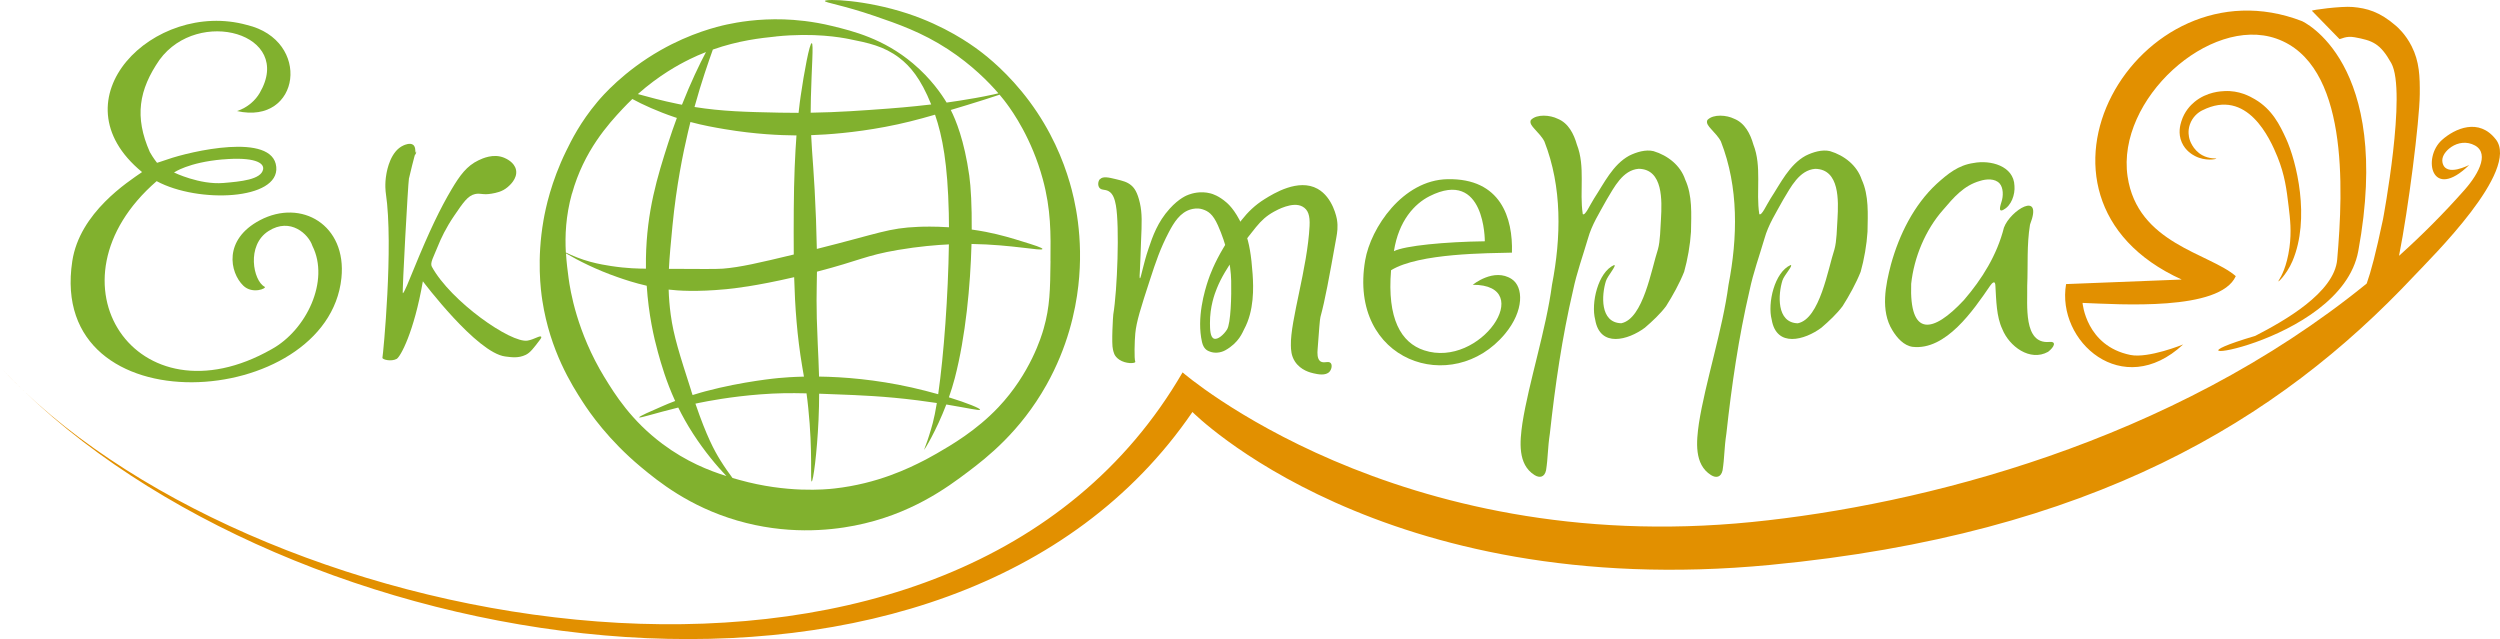 <?xml version="1.0" encoding="UTF-8"?>
<svg id="_Шар_2" data-name="Шар 2" xmlns="http://www.w3.org/2000/svg" viewBox="0 0 572.46 146.34">
  <defs>
    <style>
      .cls-1 {
        fill: #81b12e;
      }

      .cls-2 {
        fill: #e29000;
      }
    </style>
  </defs>
  <g id="_Шар_1-2" data-name="Шар 1">
    <g>
      <path class="cls-1" d="M59.53,50.42c-8.43,4.44-6.93,11.96-3.83,14.98,2.12,2.07,5.52.59,4.89.26-2.61-1.37-4.24-9.49.9-12.76,5.04-3.22,9.2.78,10.04,3.39,4.04,8.02-1.4,19.31-9.33,23.67-30.97,17.62-52.91-15.45-26.33-38.48,9.56,5.15,28.11,4.32,27.39-3.26-.76-8.01-19.79-3.52-24.83-1.75-1.32.46-2.47.81-2.47.81,0,0-.85-1.04-1.65-2.46-3.57-8.07-2.52-14.27,2.22-21.13,8.87-12.14,30.86-6,22.94,7.59-.94,1.62-2.69,3.33-5.2,4.15,14.53,3.28,17.17-16.2,2.25-19.72C35.3-.16,12.18,22.7,32.53,39.4c-3.17,2.21-14.29,9.26-15.98,20.41-5.86,38.56,58.51,34.09,61.63,3.85,1.26-12.15-9.17-18.23-18.65-13.24ZM51,36.51c7.16-.62,9.53.74,9.25,2.26-.44,2.37-5.15,2.8-9.1,3.13-5.43.45-11.3-2.4-11.3-2.4,0,0,3.24-2.31,11.14-3Z"/>
      <path class="cls-1" d="M93.61,41.02c2.46-10.38,1.52-4.7,1.52-5.63,0-1.01-.01-1.82-.52-2.22-.7-.54-1.94,0-2.22.13-2.96,1.31-3.74,5.59-3.91,6.52-.44,2.4-.15,4.29-.13,4.43,1.8,12.07-.63,37.09-.78,37.65,0,0,0,.02,0,.05.05.42,2.05.89,3.26.23.85-.47,3.95-6.03,6-17.77,0,0,12.34,16.42,18.88,17.22,1.34.16,2.96.46,4.7-.39,1-.49,1.76-1.49,3.27-3.49.13-.18.34-.46.25-.62-.24-.41-1.57.59-3.11.86-3.8.67-17.61-9-21.93-16.91-.48-.87.38-2.22,1.37-4.7.71-1.77,1.83-4.17,3.72-6.95,2.1-3.08,3.14-4.62,4.79-4.99,1.29-.29,1.74.27,3.82-.1,1.01-.18,2.38-.42,3.62-1.47.42-.35,2.31-1.94,1.96-3.91-.33-1.84-2.37-2.68-2.74-2.84-2.43-1.01-4.91.13-5.87.59-2.68,1.28-4.24,3.42-6.16,6.65-2.56,4.32-5.05,9.42-8.71,18.39-1,2.46-2.2,5.46-2.45,5.38-.19-.06,1.21-25.41,1.39-26.14Z"/>
      <path class="cls-1" d="M244.96,41.83c-1.52-5.22-4.26-11.93-9.26-18.65-4.72-6.35-9.58-10.19-11.48-11.61-2.04-1.53-7.82-5.64-16.43-8.48C198.12-.09,188.99-.31,188.89.23c-.07.37,4.2.96,11.35,3.42,5.31,1.82,10.83,3.72,16.83,7.63,5.49,3.59,9.36,7.54,11.55,10.09-.38.09-.78.18-1.23.28-2.99.65-5.18,1-7.73,1.41-.95.15-1.93.29-2.9.43-1.11-1.84-3.56-5.48-7.71-8.97-6.77-5.7-13.78-7.41-18.49-8.56-4.57-1.12-8.45-1.43-11.05-1.52-5.94-.19-10.61.64-13.06,1.17-2.24.49-8.26,1.95-15.16,5.87-8.45,4.8-13.38,10.51-14.53,11.89-3.87,4.61-5.93,8.77-7.14,11.25-3.44,7.04-4.69,13.1-5.17,15.83-1.56,8.94-.63,16-.26,18.39,1.77,11.5,6.76,19.36,9.26,23.22,1.58,2.44,5.87,8.68,13.3,14.87,3.95,3.29,11.02,9.04,22.04,12.26,11.13,3.25,20.9,2.34,26.87,1.17,12.82-2.5,21.2-8.69,26.09-12.39,4.17-3.15,11.85-9.1,17.87-19.83,4.85-8.64,6.64-16.88,7.3-22.7,1.28-11.17-.87-19.9-1.96-23.61ZM217.26,48.84c.02,1.03.04,2.1.04,3.2-3.41-.22-5.99-.14-6.97-.1-6.93.27-8.98,1.48-23.29,5.06-.03-1.86-.09-4.07-.19-6.82-.39-10.39-.9-14.47-1.11-19.23,3.82-.13,9.85-.56,16.96-1.9,3.99-.75,7.29-1.6,11.41-2.79,1.71,4.98,2.89,11.27,3.15,22.58ZM187.55,86.23c-.07-2.79-.2-5.22-.3-7.48-.43-9.24-.23-11.88-.18-16.54,9.9-2.57,11.01-3.69,18.57-4.98,4.75-.81,8.88-1.14,11.64-1.27-.16,11.57-1.16,25.36-2.45,34.31-1.88-.53-3.94-1.06-6.06-1.54-8.33-1.86-15.67-2.42-21.22-2.5ZM158.29,89.5c-2.7-8.41-4.05-12.61-4.7-17.41-.28-2.05-.42-3.92-.48-5.78,2.22.26,6.35.56,13.19-.09,1.65-.16,6.64-.68,15.55-2.75.19,6.81.67,13.55,1.86,20.55.11.64.24,1.39.38,2.22-2.6.06-4.6.21-5.86.33,0,0-8.09.73-16.69,3.03-.37.1-1.49.4-2.95.86-.1-.32-.2-.62-.31-.95ZM158.11,27.94c2.95.79,5.5,1.24,7.81,1.63,7.15,1.21,12.94,1.4,15.91,1.43.15,0,.34,0,.55,0-.31,4.2-.58,9.81-.62,17.02-.02,3.49-.03,6.89,0,10.26-8.01,1.93-12.27,2.92-16.24,3.24-1.22.1-5.07.09-12.35.04.14-2.87.44-5.98.81-9.82.9-9.28,2.44-16.72,3.52-21.33.2-.85.4-1.67.6-2.48ZM177.74,8.34c8.71-.89,14.87.24,16.63.59,4.48.89,8.02,1.63,11.54,4.3,2.48,1.89,4.92,4.72,7.32,10.69-4.91.58-9.15.9-9.88.95-5.81.43-11.28.84-17.72.94,0-1.04.02-2.16.05-3.41.16-6.85.65-12.47.2-12.52-.5-.06-1.77,6.76-2.54,12.13-.11.78-.29,2.05-.48,3.83-1.38,0-2.8-.01-4.28-.04-7.76-.16-13.2-.29-19.55-1.3,1.64-5.95,3.23-10.4,4.2-13.15,5.86-2.07,10.89-2.63,14.51-3ZM157.79,13.62c1.32-.65,2.61-1.21,3.87-1.7-1.51,2.82-3.51,7.03-5.5,12.06-.27-.05-.53-.1-.8-.15-3.85-.78-7.04-1.67-9.3-2.29,4.86-4.31,9.38-6.76,11.73-7.91ZM130.98,44.34c2.72-9.8,8.34-15.94,11.54-19.37.76-.81,1.52-1.58,2.28-2.3,2.29,1.26,5.87,2.88,9.64,4.15.19.06.37.12.55.18-.68,1.84-1.35,3.77-1.99,5.76-2.44,7.62-4.91,15.55-5.09,26.41-.01.8,0,1.58,0,2.35h0c-1.53-.01-4.35-.04-8.02-.61-.95-.15-2.77-.43-4.7-.96-2.16-.59-4.05-1.36-5.62-2.13-.21-3.82-.03-8.36,1.39-13.49ZM138.42,86.41c-6.34-10.41-7.84-19.91-8.22-22.7-.22-1.65-.47-3.56-.6-5.69,2.83,1.65,6.88,3.73,11.87,5.46,1.63.57,3.83,1.31,6.62,1.95.43,6.57,1.63,11.85,2.58,15.27.75,2.7,1.86,6.59,3.93,11.12-.53.2-1.06.41-1.59.62-.57.24-1.25.53-1.4.6-2.54,1.1-5.32,2.31-5.25,2.53.08.25,3.67-.96,8.95-2.25.94,1.91,2.05,3.91,3.38,5.97,2.62,4.06,5.49,7.46,7.65,9.72-3.98-1.25-9.17-3.28-14.61-7.34-7.2-5.37-10.94-11.39-13.3-15.26ZM240.55,59.8c-.08,6.54-.12,10.38-1.57,15.46-.5,1.77-3.05,10.26-10.37,18-5.09,5.38-10.89,8.72-14.09,10.57-1.52.87-2.69,1.48-2.98,1.63-3.27,1.67-10.51,5.29-20.5,6.4-2.04.23-10.83,1.08-21.72-1.96-.49-.14-1.03-.29-1.59-.45-.8-1.07-1.78-2.44-2.8-4.08-1.35-2.18-3.11-5.39-5.69-12.94.27-.06.53-.11.8-.17,1.91-.39,7.28-1.44,14.09-1.96,3.77-.29,6.79-.32,10.55-.23.14,1.02.28,2.13.4,3.36,1.05,10.05.43,16.81.78,16.83.34.02,1.22-6.37,1.57-14.09.1-2.19.14-4.17.14-6.02,1.22.04,2.53.09,3.97.15,5.31.2,11.08.42,18.59,1.37,1.59.2,3.05.41,4.39.61-.3,1.83-.61,3.39-.93,4.59-.57,2.13-1.22,4.02-1.22,4.02-.49,1.42-.81,2.14-.78,2.15.06.03,2.78-4.34,5.1-10.42,4.93.82,7.66,1.47,7.73,1.19.08-.29-2.84-1.5-7.14-2.83.49-1.4.95-2.86,1.35-4.38,2.5-9.61,3.58-21.23,3.83-30.74,9.29.15,16.14,1.7,16.24,1.16.05-.29-1.87-.89-4.82-1.8-1.88-.58-4.67-1.45-8.1-2.12-1.12-.22-2.21-.39-3.27-.54.04-5.32-.19-9.73-.56-12.34-1.15-8.12-3.09-12.78-4.24-15.04,1.13-.34,2.33-.7,3.64-1.1,2.7-.82,5.6-1.74,7.54-2.4.83.98,1.4,1.73,1.67,2.11,1.3,1.75,5.7,7.94,8.22,17.22,1.9,7,1.83,12.48,1.76,18.78Z"/>
      <path class="cls-1" d="M251.89,41.03c.66-.72,2.01-.4,3.65,0,1.56.38,2.58.62,3.52,1.43.65.56,1.38,1.49,1.96,4.04.53,2.36.45,4.52.26,8.74-.1,2.17-.12,4.34-.25,6.51-.07,1.09-.13,1.94,0,1.97.23.04.7-3.06,1.96-6.78.97-2.89,2.1-6.11,4.83-9.13,2.21-2.45,3.99-3.11,4.43-3.26.65-.23,2.61-.88,4.96-.26.39.1,1.87.53,3.65,2.09.72.63,2.49,2.33,4.3,6.91.88,2.22,1.37,5.21,1.67,9.48.21,3.09.38,8.36-1.96,12.65-.34.63-1.15,3.03-4.3,4.79-1.01.56-2.48.8-3.76.21-.33-.15-1.2-.49-1.57-2.09-1.26-5.52.58-11.71,1.43-14.22.35-1.04,1.35-3.81,3.52-7.43,2.79-4.65,5.02-8.38,9.39-11.09,2.06-1.28,7.74-4.8,12.13-2.35,3.53,1.97,4.39,6.75,4.43,7.04.28,1.69.05,3.01-.13,4.04-1.71,9.53-2.57,14.3-3.65,18.26-.14.53-.31,2.83-.65,7.43-.06.77-.14,2.2.65,2.74.78.53,1.85-.18,2.35.39.39.44.22,1.4-.26,1.96-.88,1.01-2.74.6-3.65.39-.64-.14-2.98-.67-4.3-2.74-.84-1.31-.89-2.65-.91-3.65-.14-5.73,3.8-17.7,4.28-27.37.12-2.39-.33-3.72-1.63-4.43-2.23-1.23-5.88.82-6.52,1.17-1.74.97-2.81,1.95-4.14,3.56-2.74,3.33-3.98,5.4-4.25,5.81-2.43,3.75-3.65,5.62-4.7,8.22-.49,1.2-1.6,4.16-1.57,7.96.01,1.37.04,3.19.91,3.52.87.33,2.26-.91,3-2.09.87-1.39,1.03-7.73.95-11.13-.08-3.87-1.1-8.39-3.04-12.72-1.15-2.58-2.23-3.26-3.53-3.67-1.17-.37-2.22-.1-2.61,0-2.51.67-3.95,3.06-5.09,5.22-1.98,3.78-2.99,6.81-4.3,10.83-2.14,6.55-3.14,9.7-3.39,12.39-.16,1.68-.27,5.82-.01,6.41,0,.01.03.06.01.11-.12.37-2.19.45-3.65-.52-1.28-.86-1.32-1.84-1.46-2.33-.38-1.31.02-7.71.07-8.02.93-5.51,1.46-20.23.6-25-.24-1.31-.62-2.69-1.7-3.26-.83-.44-1.64-.16-2.09-.78-.39-.53-.32-1.46.13-1.96Z"/>
      <path class="cls-1" d="M346.17,63.91c-4.08-2.69-8.93,1.3-8.93,1.3,14.79-.03,1.73,19.25-11.14,15.01-5.3-1.74-8.49-7.25-7.57-18.34,6.43-3.96,22.36-3.88,27.68-4.03.24-7.93-2.53-17.06-14.76-16.82-10.25.2-17.58,11.15-18.85,18.59-3.95,23.14,20.01,31.28,32.02,16.83,4.43-5.33,4.23-10.77,1.56-12.53ZM327.33,44.93c12.78-6.46,12.67,10.32,12.67,10.32-9.08.12-18.34,1-20.82,2.27,1.11-7.03,4.74-10.86,8.15-12.59Z"/>
      <path class="cls-1" d="M350.6,27.43c1.34-1.35,4.37-1.09,6.07-.24,2.45.97,3.71,3.46,4.41,5.92,1.97,4.99.55,10.78,1.35,15.92.55.45,1.59-2.01,2.6-3.6,2.27-3.46,4.26-7.71,8.01-9.77,1.68-.84,3.8-1.48,5.59-1.05,3.28.99,6.17,3.27,7.25,6.51,1.68,3.64,1.4,7.91,1.33,11.96-.18,2.95-.78,6.38-1.57,9.16-1.06,2.66-2.59,5.42-4.14,7.87-1.3,1.74-3.09,3.42-4.85,4.93-3.82,2.85-10.29,4.65-11.38-1.85-.99-3.76.63-10.87,4.35-12.51.63.09-1.5,2.47-1.89,3.68-.99,3.15-1.42,9.52,3.51,9.66,5.06-1.01,6.92-12.47,8.4-16.93.53-1.87.55-4.74.7-7.02.22-4.08.53-11.34-5.11-11.42-3.66.29-5.61,4.23-7.32,7.06-1.68,3.07-3.4,5.7-4.3,8.92-1.15,3.92-2.59,7.9-3.4,11.83-2.52,10.78-4.12,21.86-5.31,32.76-.54,3.58-.41,5.49-.88,8.48-.35,1.58-1.46,1.82-2.64,1.08-3.9-2.44-3.37-7.68-2.78-11.83,1.45-9.32,5.44-21.51,6.78-31.73,2.1-10.84,2.36-22.35-1.74-32.83-.52-1.04-1.48-1.99-2.26-2.87-.52-.57-1.18-1.32-.85-2.01l.05-.09Z"/>
      <path class="cls-1" d="M391.02,27.43c1.34-1.35,4.37-1.09,6.07-.24,2.45.97,3.71,3.46,4.41,5.92,1.97,4.99.55,10.78,1.35,15.92.55.45,1.59-2.01,2.6-3.6,2.27-3.46,4.26-7.71,8.01-9.77,1.68-.84,3.8-1.48,5.59-1.05,3.28.99,6.17,3.27,7.25,6.51,1.68,3.64,1.4,7.91,1.33,11.96-.18,2.95-.78,6.38-1.57,9.16-1.06,2.66-2.59,5.42-4.14,7.87-1.3,1.74-3.09,3.42-4.85,4.93-3.82,2.85-10.29,4.65-11.38-1.85-.99-3.76.63-10.87,4.35-12.51.63.09-1.5,2.32-1.89,3.54-.99,3.15-1.42,9.67,3.51,9.81,5.06-1.01,6.92-12.47,8.4-16.93.53-1.87.55-4.74.7-7.02.22-4.08.53-11.34-5.11-11.42-3.66.29-5.61,4.23-7.32,7.06-1.68,3.07-3.4,5.7-4.3,8.92-1.15,3.92-2.59,7.9-3.4,11.83-2.52,10.78-4.12,21.86-5.31,32.76-.54,3.58-.41,5.49-.88,8.48-.35,1.58-1.46,1.82-2.64,1.08-3.9-2.44-3.37-7.68-2.78-11.83,1.45-9.32,5.44-21.51,6.78-31.73,2.1-10.84,2.36-22.35-1.74-32.83-.52-1.04-1.48-1.99-2.26-2.87-.52-.57-1.18-1.32-.85-2.01l.05-.09Z"/>
      <path class="cls-1" d="M458.79,48c1.77-.9,2.66-3.46,2.49-5.43-.13-4.62-5.56-5.98-9.34-5.25-3.53.5-5.92,2.47-8.49,4.79-5.19,4.82-8.56,11.6-10.45,18.44-1.23,4.71-2.46,10.59.34,15.1,1.04,1.71,2.6,3.49,4.61,3.77,7.61.87,13.9-8.35,17.73-13.95.49-.72,1.22-1.42,1.24.04.19,3.3.23,6.99,1.57,9.83,1.57,3.95,6.34,7.53,10.49,5.22,1.44-1.11,2-2.45.25-2.26-5.97.5-4.94-8.49-5.03-12.88.2-4.69-.13-9.29.64-13.99,3.1-7.96-4.52-3.27-5.97.69-1.57,6.22-4.98,11.75-9.18,16.61-7.12,7.63-12.5,8.5-12.06-3.75.64-6.03,3.25-12.34,7.31-16.93,2.42-2.84,4.73-5.57,8.43-6.62,1.49-.48,3.43-.59,4.5.57.88.99.9,2.88.42,4.28-.17.62-.83,2.4.39,1.79l.11-.05Z"/>
      <g>
        <path class="cls-2" d="M571.5,31.92c-3.86-4.99-9.37-2.51-12.33.13-4.53,4.04-2.45,14.18,6.23,5.74.12-.12-5.38,2.93-6.11-.58-.24-1.17.48-2.3,1.49-3.16,1.39-1.17,3.33-1.75,5.24-1.06,4.3,1.57,1.81,6.53-1.66,10.47-4.76,5.39-9.79,10.42-15.02,15.12,2.13-10.67,4.68-30.8,4.75-36.94.04-4.11-.08-7.54-1.86-11.05-1.42-2.81-3.25-4.38-3.62-4.7-3.75-3.25-6.65-4-9.88-4.29-2.53-.23-9.64.69-9.33.88l6.29,6.45c.37.07,1.44-.77,3.48-.4,4.04.75,5.83,1.34,8.39,5.92,3.62,6.48-1.89,35.76-1.89,35.76-1.66,7.87-2.76,11.99-3.73,14.71-44.87,36.5-102.31,50.75-140.74,54.61-81.62,8.19-130.41-34.26-130.41-34.26-51.77,89.26-204.2,62.18-265.03,4.53,65.37,62.68,212.1,85.31,267.29,4.54,0,0,43.01,43.57,132.35,35.01,73.57-7.04,116.24-33,147.39-66.17,4.04-4.3,24.26-24.09,18.72-31.26Z"/>
        <path class="cls-2" d="M0,83.97c1.81,1.98,3.73,3.92,5.75,5.84-1.99-1.91-3.92-3.85-5.75-5.84Z"/>
        <path class="cls-2" d="M499.89,78.88s-7.95,3.24-12.06,2.4c-10.18-2.07-10.96-11.92-10.96-11.92,8.45.32,31.48,1.95,35.09-6.13-6.11-5.29-22.53-7.43-24.78-22.83-2.58-17.65,18.81-36.88,34.04-31.57,16.56,5.78,15.39,34.17,13.96,50.61-.66,7.6-12.17,14.08-18.78,17.48-27.19,8.02,19.61,2.29,23.61-19.43,7.99-43.42-12.91-52.66-12.91-52.66-37.57-14.48-69.31,40.23-27.52,59.18,0,0-26.48,1.04-26.48,1.04-2.26,13.09,12.91,26.74,26.8,13.83Z"/>
        <path class="cls-2" d="M504.29,25.27c10.29-5.19,15.51,6.44,17.22,10.66,1.68,4.15,2.09,7.5,2.54,11.25.37,3.07.69,5.84.2,9.49-.6,4.41-1.91,6.69-2.45,7.53-.6.96,1.78-1.24,3.13-4.4,4.16-9.74.92-22.9-1.47-28.08-1.38-3-3.13-6.66-7.14-9-1.12-.65-3.57-2.04-6.95-1.86-.72.04-4.02.12-6.88,2.49-.87.72-2.3,2.16-3,4.46-.23.74-.82,2.68.1,4.79.86,1.97,2.5,2.85,3.03,3.13,2.42,1.26,4.88.71,4.89.59,0-.1-1.57.13-3.23-.78-2.24-1.23-2.9-3.58-2.93-3.72-.11-.41-.45-1.77.1-3.33.6-1.7,1.81-2.71,2.84-3.23Z"/>
      </g>
    </g>
  </g>
</svg>